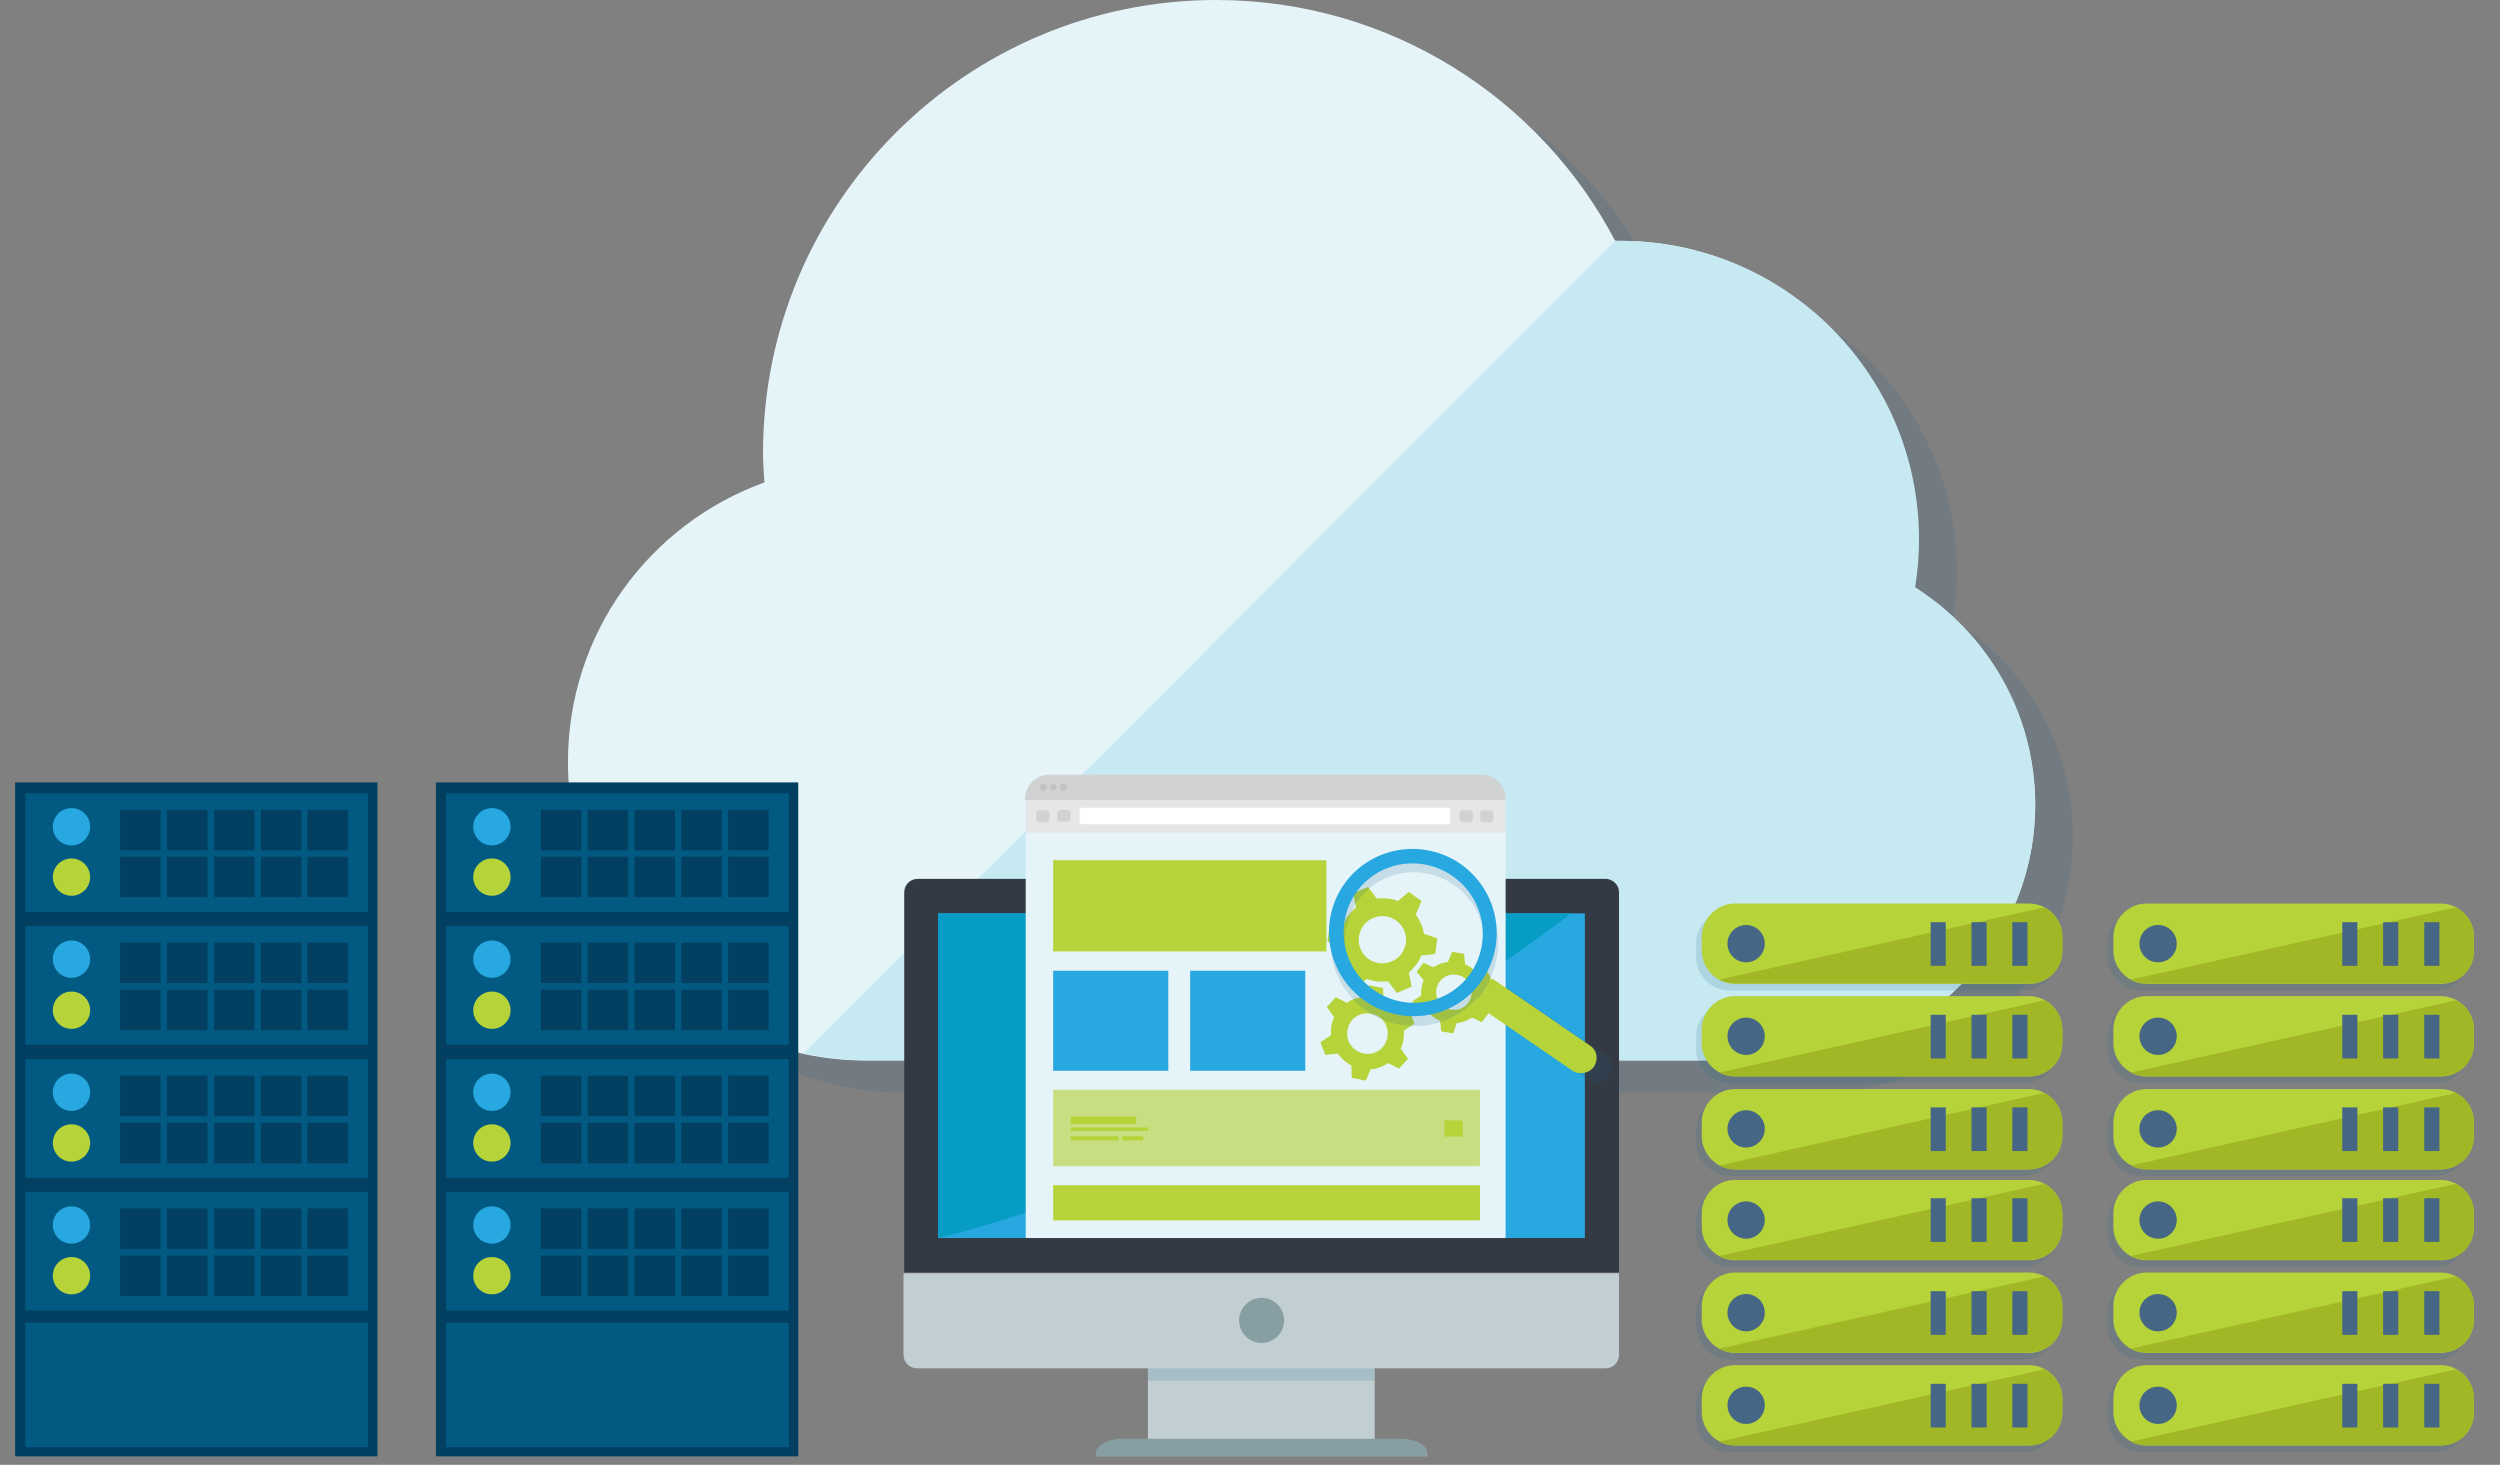 <?xml version="1.0" encoding="utf-8"?>
<!-- Generator: Adobe Illustrator 21.1.0, SVG Export Plug-In . SVG Version: 6.00 Build 0)  -->
<svg version="1.1" id="Layer_1" xmlns="http://www.w3.org/2000/svg" xmlns:xlink="http://www.w3.org/1999/xlink" x="0px" y="0px"
	 viewBox="0 0 710 416" style="enable-background:new 0 0 710 416;" xml:space="preserve">
<rect x="0" y="0" width="710" height="416" fill="#808080" stroke="none"/>
<style type="text/css">
	.st0{opacity:0.16;fill:#216385;enable-background:new    ;}
	.st1{fill:#E5F4F9;}
	.st2{fill:#C7E9F2;}
	.st3{fill:#C1CFD2;}
	.st4{fill:#343A44;}
	.st5{fill:#27A8E0;}
	.st6{fill:#879FA2;}
	.st7{fill:#079CC4;}
	.st8{fill:#1B75BC;}
	.st9{fill:#E5E6E6;}
	.st10{fill:#D1D2D3;}
	.st11{fill:#FFFFFF;}
	.st12{fill:#C1C3C4;}
	.st13{fill:#B6D339;}
	.st14{opacity:0.63;fill:#B6D339;enable-background:new    ;}
	.st15{opacity:0.16;}
	.st16{fill:#216385;}
	.st17{fill:#A1B725;}
	.st18{fill:#456785;}
	.st19{fill:#023F61;}
	.st20{fill:#025A82;}
</style>
<g>
	<path class="st0" d="M554.6,176c0.7-4.5,1.1-8.9,1.1-13.6c0-46.8-37.9-84.8-84.8-84.8l0,0l0,0c-0.4,0-0.9,0-1.3,0l0,0
		C448,36.8,405.2,9.1,355.9,9.1c-70.9,0-128.7,57.5-128.7,128.7c0,2.7,0.2,5.6,0.4,8.3c-32.6,11.8-55.8,42.8-55.8,79.4
		c0,46.8,37.9,84.8,84.8,84.8l0,0h259.4l0,0c40.1,0,72.7-32.6,72.7-72.7C588.8,211.7,575.2,188.9,554.6,176z"/>
	<g>
		<path class="st1" d="M543.7,166.8c0.7-4.5,1.1-8.9,1.1-13.6c0-46.8-37.9-84.8-84.8-84.8c-0.4,0-0.9,0-1.3,0
			C437.5,27.9,394.7,0,345.4,0c-70.9,0-128.7,57.5-128.7,128.7c0,2.7,0.2,5.6,0.4,8.3c-32.6,11.8-55.8,42.8-55.8,79.4
			c0,46.8,37.9,84.8,84.8,84.8h259.2c40.1,0,72.7-32.6,72.7-72.7C577.8,202.3,564.2,179.8,543.7,166.8z"/>
		<path class="st2" d="M245.9,301.1h259.4c40.1,0,72.7-32.6,72.7-72.7c0-25.9-13.6-48.6-34.1-61.6c0.7-4.5,1.1-8.9,1.1-13.6
			c0-46.8-37.9-84.8-84.8-84.8c-0.4,0-0.9,0-1.3,0c0,0,0,0,0-0.2L228.3,299.1C233.9,300.5,239.9,301.1,245.9,301.1z"/>
	</g>
</g>
<g>
	<g>
		<rect x="326" y="387" class="st3" width="64.4" height="22.8"/>
		<path class="st4" d="M459.8,253.4v108H256.8v-108c0-2.1,1.7-3.8,3.8-3.8h195.7C458.1,249.8,459.8,251.3,459.8,253.4z"/>
		<g>
			<g>
				<rect id="XMLID_2_" x="266.4" y="259.4" class="st5" width="183.7" height="92.2"/>
			</g>
		</g>
		<path class="st6" d="M405.4,413.7h-94.2v-0.9c0-2.3,3.5-4.2,7.7-4.2h78.8c4.3,0,7.7,1.8,7.7,4.2v0.9H405.4z"/>
		<rect x="326" y="384.8" class="st0" width="64.4" height="7.3"/>
		<path class="st3" d="M459.8,361.6v23.2c0,2.1-1.7,3.8-3.8,3.8H260.4c-2.1,0-3.8-1.7-3.8-3.8v-23.2H459.8z"/>
		<circle class="st6" cx="358.3" cy="375" r="6.4"/>
	</g>
	<path class="st7" d="M446.2,259.4c0,0-90.5,70.6-179.8,92.2v-92.2L446.2,259.4z"/>
	<rect x="416.8" y="256" transform="matrix(0.567 -0.824 0.824 0.567 -32.093 457.992)" class="st8" width="5.3" height="7"/>
	<g>
		<rect x="291.3" y="227.1" class="st9" width="136.3" height="11.6"/>
		<g>
			<rect x="291.3" y="236.5" class="st1" width="136.3" height="115.1"/>
			<path class="st10" d="M427.6,226.9c0-3.8-3.1-6.9-6.9-6.9H298c-3.8,0-6.9,3.1-6.9,6.9v0.3h136.3v-0.3H427.6z"/>
			<path class="st11" d="M306.7,233.4c0,0.4,0.4,0.7,0.8,0.7h103.6c0.4,0,0.8-0.3,0.8-0.7v-3.3c0-0.4-0.4-0.7-0.8-0.7H307.4
				c-0.4,0-0.8,0.3-0.8,0.7v3.3H306.7z"/>
			<circle class="st12" cx="296.3" cy="223.6" r="1"/>
			<circle class="st12" cx="299.1" cy="223.6" r="1"/>
			<circle class="st12" cx="301.9" cy="223.6" r="1"/>
			<path class="st10" d="M294.3,232.6c0,0.5,0.4,0.9,0.9,0.9h2c0.5,0,0.9-0.4,0.9-0.9V231c0-0.5-0.4-0.9-0.9-0.9h-2
				c-0.5,0-0.9,0.4-0.9,0.9V232.6z"/>
			<path class="st10" d="M300.2,232.5c0,0.5,0.4,0.9,0.9,0.9h2c0.5,0,0.9-0.4,0.9-0.9v-1.6c0-0.5-0.4-0.9-0.9-0.9h-2
				c-0.5,0-0.9,0.4-0.9,0.9V232.5z"/>
			<path class="st10" d="M414.5,232.6c0,0.5,0.4,0.9,0.9,0.9h2c0.5,0,0.9-0.4,0.9-0.9V231c0-0.5-0.4-0.9-0.9-0.9h-2
				c-0.5,0-0.9,0.4-0.9,0.9V232.6z"/>
			<path class="st10" d="M420.3,232.6c0,0.5,0.4,0.9,0.9,0.9h2c0.5,0,0.9-0.4,0.9-0.9V231c0-0.5-0.4-0.9-0.9-0.9h-2
				c-0.5,0-0.9,0.4-0.9,0.9V232.6z"/>
			<g>
				<path class="st13" d="M402.2,274c0.7-0.8,1-1.7,1.4-2.6l4-0.5l0.3-2.2l0.3-2.2l-3.8-1.3c-0.3-2-1.2-3.9-2.3-5.5l1.6-3.8
					l-1.8-1.3l-1.8-1.3l-3.1,2.6c-2-0.8-3.9-0.9-6-0.7l-2.5-3.3l-2.1,0.9l-2.1,0.9l0.8,4c-0.8,0.7-1.4,1.3-2.1,2.2
					c-0.7,0.8-1,1.7-1.4,2.6l-4,0.5l-0.3,2.2l-0.3,2.2l3.8,1.3c0.3,2,1.2,3.9,2.3,5.5l-1.6,3.8l1.8,1.3l1.8,1.3l3.1-2.6
					c2,0.8,3.9,0.9,6,0.7l2.5,3.3l2.1-0.9l2.1-0.9l-0.8-4C400.9,275.5,401.5,274.8,402.2,274z M388.6,272.3c-3-2.2-3.6-6.4-1.4-9.4
					c2.2-3,6.4-3.6,9.4-1.4c3,2.2,3.6,6.4,1.4,9.4C395.8,273.8,391.6,274.5,388.6,272.3z"/>
				<path class="st13" d="M416.1,290c0.7-0.3,1.3-0.7,2-1l2.7,1.3l1-1.3l1-1.3l-2-2.3c0.5-1.4,0.8-2.9,0.7-4.4l2.5-1.7l-0.7-1.6
					l-0.7-1.6l-3,0.5c-0.9-1.2-2.1-2.2-3.5-2.7l-0.3-3l-1.7-0.3l-1.7-0.3l-1.2,2.9c-0.8,0.1-1.4,0.3-2.2,0.5c-0.7,0.3-1.3,0.7-2,1
					l-2.7-1.3l-1,1.3l-1,1.3l2,2.3c-0.5,1.4-0.8,2.9-0.7,4.4l-2.5,1.7l0.7,1.6l0.7,1.6l3-0.4c0.9,1.2,2.1,2.2,3.5,2.7l0.3,3l1.7,0.3
					l1.7,0.3l1-2.9C414.7,290.4,415.4,290.3,416.1,290z M408.2,283.6c-1-2.6,0.3-5.5,2.9-6.5s5.5,0.3,6.5,2.9c1,2.6-0.3,5.5-2.9,6.5
					C412.1,287.4,409.2,286.1,408.2,283.6z"/>
				<path class="st13" d="M391.9,303.1c0.8-0.3,1.6-0.7,2.3-1.2l3.1,1.6l1.3-1.4l1.3-1.4l-2.1-2.9c0.8-1.6,1-3.3,0.9-5.1l3-2
					l-0.7-1.8l-0.7-1.8l-3.5,0.4c-1-1.4-2.3-2.6-3.9-3.4l-0.1-3.5l-2-0.4l-2-0.4l-1.4,3.3c-0.9,0.1-1.7,0.3-2.6,0.5
					c-0.8,0.3-1.6,0.7-2.3,1.2l-3.1-1.6l-1.3,1.4l-1.3,1.4l2.1,2.9c-0.8,1.6-1,3.3-0.9,5.1l-3,2l0.7,1.8l0.7,1.8l3.5-0.4
					c1,1.4,2.3,2.6,3.9,3.4l0.1,3.5l2,0.4l2,0.4l1.4-3.3C390.2,303.7,391.1,303.4,391.9,303.1z M382.9,295.5c-1-3,0.5-6.4,3.5-7.4
					c3-1,6.4,0.5,7.4,3.5c1,3-0.5,6.4-3.5,7.4C387.3,300,384.1,298.5,382.9,295.5z"/>
			</g>
			<path class="st0" d="M455.9,299.6l-27.7-19l-0.8,1.2l-4.6-3.1c5.5-10.4,2.3-23.7-7.7-30.6c-10.8-7.4-25.6-4.8-33.1,6
				c-7.4,10.8-4.7,25.5,6.2,33.1c10.2,6.9,23.7,5.1,31.5-3.9l4.4,3.1l-1,1.4l27.7,19c2,1.3,4.7,0.9,6-1.2l0,0
				C458.3,303.7,457.9,300.9,455.9,299.6z M390.6,283.7c-9-6.2-11.3-18.5-5.2-27.5c6.1-9,18.5-11.2,27.5-4.9
				c9,6.2,11.3,18.5,5.2,27.5C411.9,287.8,399.6,290,390.6,283.7z"/>
			<g>
				<path class="st5" d="M420.9,278.4c7.4-10.8,4.7-25.5-6.2-33.1c-10.8-7.4-25.6-4.8-33.1,6c-7.4,10.8-4.7,25.5,6.2,33.1
					C398.8,291.8,413.6,289.2,420.9,278.4z M385,253.7c6.1-9,18.5-11.2,27.5-4.9c9,6.2,11.3,18.5,5.2,27.5
					c-6.1,9-18.5,11.2-27.5,4.9C381.2,274.9,378.9,262.7,385,253.7z"/>
			</g>
			<path class="st13" d="M452.7,302.9L452.7,302.9c1.3-2,0.9-4.7-1.2-6l-27.7-19l-4.9,7.2l27.7,19
				C448.6,305.4,451.4,304.8,452.7,302.9z"/>
			<rect x="299.1" y="336.6" class="st13" width="121.2" height="10"/>
			<rect x="299.1" y="244.3" class="st13" width="77.6" height="25.9"/>
			<rect x="299.1" y="275.7" class="st5" width="32.7" height="28.4"/>
			<rect x="338" y="275.7" class="st5" width="32.7" height="28.4"/>
			<rect x="299.1" y="309.5" class="st14" width="121.2" height="21.7"/>
			<rect x="304.1" y="317.1" class="st13" width="18.6" height="2.1"/>
			<rect x="304.1" y="320.2" class="st13" width="22" height="1"/>
			<rect x="304.1" y="322.7" class="st13" width="13.5" height="1.2"/>
			<rect x="318.7" y="322.7" class="st13" width="6" height="1.2"/>
			<rect x="410.2" y="318.2" class="st13" width="5.2" height="4.6"/>
		</g>
	</g>
</g>
<g>
	<g class="st15">
		<path class="st16" d="M574.7,412.4h-83.6c-5.1,0-9.4-4.3-9.4-9.4v-4c0-5.1,4.3-9.4,9.4-9.4h83.6c5.1,0,9.4,4.3,9.4,9.4v4
			C584.1,408.2,579.8,412.4,574.7,412.4z"/>
		<path class="st16" d="M584.1,403v-4c0-3.6-2.1-6.8-5.1-8.3l-92.3,20.5c1.4,0.8,2.9,1.1,4.5,1.1h83.5
			C579.8,412.4,584.1,408.2,584.1,403z"/>
		<circle class="st16" cx="494.3" cy="401" r="5.3"/>
		<rect x="546.6" y="394.8" class="st16" width="4.3" height="12.4"/>
		<rect x="558.3" y="394.8" class="st16" width="4.3" height="12.4"/>
		<rect x="569.9" y="394.8" class="st16" width="4.3" height="12.4"/>
	</g>
	<g class="st15">
		<path class="st16" d="M574.7,386.1h-83.6c-5.1,0-9.4-4.3-9.4-9.4v-4c0-5.1,4.3-9.4,9.4-9.4h83.6c5.1,0,9.4,4.3,9.4,9.4v4
			C584.1,381.9,579.8,386.1,574.7,386.1z"/>
		<path class="st16" d="M584.1,376.7v-4c0-3.6-2.1-6.8-5.1-8.3L486.7,385c1.4,0.8,2.9,1.1,4.5,1.1h83.5
			C579.8,386.1,584.1,381.9,584.1,376.7z"/>
		<circle class="st16" cx="494.3" cy="374.7" r="5.3"/>
		<rect x="546.6" y="368.4" class="st16" width="4.3" height="12.4"/>
		<rect x="558.3" y="368.4" class="st16" width="4.3" height="12.4"/>
		<rect x="569.9" y="368.4" class="st16" width="4.3" height="12.4"/>
	</g>
	<g class="st15">
		<path class="st16" d="M574.7,359.8h-83.6c-5.1,0-9.4-4.3-9.4-9.4v-4c0-5.1,4.3-9.4,9.4-9.4h83.6c5.1,0,9.4,4.3,9.4,9.4v4
			C584.1,355.7,579.8,359.8,574.7,359.8z"/>
		<path class="st16" d="M584.1,350.4v-4c0-3.6-2.1-6.8-5.1-8.3l-92.3,20.5c1.4,0.8,2.9,1.1,4.5,1.1h83.5
			C579.8,359.8,584.1,355.7,584.1,350.4z"/>
		<circle class="st16" cx="494.3" cy="348.4" r="5.3"/>
		<rect x="546.6" y="342.1" class="st16" width="4.3" height="12.4"/>
		<rect x="558.3" y="342.1" class="st16" width="4.3" height="12.4"/>
		<rect x="569.9" y="342.1" class="st16" width="4.3" height="12.4"/>
	</g>
	<g>
		<path class="st13" d="M576.3,410.5h-83.6c-5.1,0-9.4-4.3-9.4-9.4v-4c0-5.1,4.3-9.4,9.4-9.4h83.6c5.1,0,9.4,4.3,9.4,9.4v4
			C585.7,406.4,581.4,410.5,576.3,410.5z"/>
		<path class="st17" d="M585.7,401.2v-4c0-3.6-2.1-6.8-5.1-8.3l-92.3,20.5c1.4,0.8,2.9,1.1,4.5,1.1h83.6
			C581.4,410.5,585.7,406.4,585.7,401.2z"/>
		<circle class="st18" cx="495.9" cy="399.1" r="5.3"/>
		<rect x="548.3" y="393" class="st18" width="4.3" height="12.4"/>
		<rect x="559.9" y="393" class="st18" width="4.3" height="12.4"/>
		<rect x="571.5" y="393" class="st18" width="4.3" height="12.4"/>
	</g>
	<g>
		<path class="st13" d="M576.3,384.2h-83.6c-5.1,0-9.4-4.3-9.4-9.4v-4c0-5.1,4.3-9.4,9.4-9.4h83.6c5.1,0,9.4,4.3,9.4,9.4v4
			C585.7,380.1,581.4,384.2,576.3,384.2z"/>
		<path class="st17" d="M585.7,374.8v-4c0-3.6-2.1-6.8-5.1-8.3l-92.3,20.5c1.4,0.8,2.9,1.1,4.5,1.1h83.6
			C581.4,384.2,585.7,380.1,585.7,374.8z"/>
		<circle class="st18" cx="495.9" cy="372.8" r="5.3"/>
		<rect x="548.3" y="366.7" class="st18" width="4.3" height="12.4"/>
		<rect x="559.9" y="366.7" class="st18" width="4.3" height="12.4"/>
		<rect x="571.5" y="366.7" class="st18" width="4.3" height="12.4"/>
	</g>
	<g>
		<path class="st13" d="M576.3,357.9h-83.6c-5.1,0-9.4-4.3-9.4-9.4v-4c0-5.1,4.3-9.4,9.4-9.4h83.6c5.1,0,9.4,4.3,9.4,9.4v4
			C585.7,353.8,581.4,357.9,576.3,357.9z"/>
		<path class="st17" d="M585.7,348.5v-4c0-3.6-2.1-6.8-5.1-8.3l-92.3,20.5c1.4,0.8,2.9,1.1,4.5,1.1h83.6
			C581.4,357.9,585.7,353.8,585.7,348.5z"/>
		<circle class="st18" cx="495.9" cy="346.5" r="5.3"/>
		<rect x="548.3" y="340.3" class="st18" width="4.3" height="12.4"/>
		<rect x="559.9" y="340.3" class="st18" width="4.3" height="12.4"/>
		<rect x="571.5" y="340.3" class="st18" width="4.3" height="12.4"/>
	</g>
	<g class="st15">
		<path class="st16" d="M574.7,333.9h-83.6c-5.1,0-9.4-4.3-9.4-9.4v-4c0-5.1,4.3-9.4,9.4-9.4h83.6c5.1,0,9.4,4.3,9.4,9.4v4
			C584.1,329.7,579.8,333.9,574.7,333.9z"/>
		<path class="st16" d="M584.1,324.6v-4c0-3.6-2.1-6.8-5.1-8.3l-92.3,20.5c1.4,0.8,2.9,1.1,4.5,1.1h83.5
			C579.8,333.9,584.1,329.7,584.1,324.6z"/>
		<circle class="st16" cx="494.3" cy="322.5" r="5.3"/>
		<rect x="546.6" y="316.4" class="st16" width="4.3" height="12.4"/>
		<rect x="558.3" y="316.4" class="st16" width="4.3" height="12.4"/>
		<rect x="569.9" y="316.4" class="st16" width="4.3" height="12.4"/>
	</g>
	<g class="st15">
		<path class="st16" d="M574.7,307.6h-83.6c-5.1,0-9.4-4.3-9.4-9.4v-4c0-5.1,4.3-9.4,9.4-9.4h83.6c5.1,0,9.4,4.3,9.4,9.4v4
			C584.1,303.5,579.8,307.6,574.7,307.6z"/>
		<path class="st16" d="M584.1,298.2v-4c0-3.6-2.1-6.8-5.1-8.3l-92.3,20.5c1.4,0.8,2.9,1.1,4.5,1.1h83.5
			C579.8,307.6,584.1,303.5,584.1,298.2z"/>
		<circle class="st16" cx="494.3" cy="296.2" r="5.3"/>
		<rect x="546.6" y="290.1" class="st16" width="4.3" height="12.4"/>
		<rect x="558.3" y="290.1" class="st16" width="4.3" height="12.4"/>
		<rect x="569.9" y="290.1" class="st16" width="4.3" height="12.4"/>
	</g>
	<g class="st15">
		<path class="st16" d="M574.7,281.3h-83.6c-5.1,0-9.4-4.3-9.4-9.4v-4c0-5.1,4.3-9.4,9.4-9.4h83.6c5.1,0,9.4,4.3,9.4,9.4v4
			C584.1,277.2,579.8,281.3,574.7,281.3z"/>
		<path class="st16" d="M584.1,271.9v-4c0-3.6-2.1-6.8-5.1-8.3l-92.3,20.5c1.4,0.8,2.9,1.1,4.5,1.1h83.5
			C579.8,281.3,584.1,277.2,584.1,271.9z"/>
		<circle class="st16" cx="494.3" cy="269.9" r="5.3"/>
		<rect x="546.6" y="263.6" class="st16" width="4.3" height="12.4"/>
		<rect x="558.3" y="263.6" class="st16" width="4.3" height="12.4"/>
		<rect x="569.9" y="263.6" class="st16" width="4.3" height="12.4"/>
	</g>
	<g>
		<path class="st13" d="M576.3,332.1h-83.6c-5.1,0-9.4-4.3-9.4-9.4v-4c0-5.1,4.3-9.4,9.4-9.4h83.6c5.1,0,9.4,4.3,9.4,9.4v4
			C585.7,327.9,581.4,332.1,576.3,332.1z"/>
		<path class="st17" d="M585.7,322.7v-4c0-3.6-2.1-6.8-5.1-8.3L488.3,331c1.4,0.8,2.9,1.1,4.5,1.1h83.6
			C581.4,332.1,585.7,327.9,585.7,322.7z"/>
		<circle class="st18" cx="495.9" cy="320.6" r="5.3"/>
		<rect x="548.3" y="314.5" class="st18" width="4.3" height="12.4"/>
		<rect x="559.9" y="314.5" class="st18" width="4.3" height="12.4"/>
		<rect x="571.5" y="314.5" class="st18" width="4.3" height="12.4"/>
	</g>
	<g>
		<path class="st13" d="M576.3,305.7h-83.6c-5.1,0-9.4-4.3-9.4-9.4v-4c0-5.1,4.3-9.4,9.4-9.4h83.6c5.1,0,9.4,4.3,9.4,9.4v4
			C585.7,301.6,581.4,305.7,576.3,305.7z"/>
		<path class="st17" d="M585.7,296.4v-4c0-3.6-2.1-6.8-5.1-8.3l-92.3,20.5c1.4,0.8,2.9,1.1,4.5,1.1h83.6
			C581.4,305.7,585.7,301.6,585.7,296.4z"/>
		<circle class="st18" cx="495.9" cy="294.3" r="5.3"/>
		<rect x="548.3" y="288.2" class="st18" width="4.3" height="12.4"/>
		<rect x="559.9" y="288.2" class="st18" width="4.3" height="12.4"/>
		<rect x="571.5" y="288.2" class="st18" width="4.3" height="12.4"/>
	</g>
	<g>
		<path class="st13" d="M576.3,279.4h-83.6c-5.1,0-9.4-4.3-9.4-9.4v-4c0-5.1,4.3-9.4,9.4-9.4h83.6c5.1,0,9.4,4.3,9.4,9.4v4
			C585.7,275.3,581.4,279.4,576.3,279.4z"/>
		<path class="st17" d="M585.7,270v-4c0-3.6-2.1-6.8-5.1-8.3l-92.3,20.5c1.4,0.8,2.9,1.1,4.5,1.1h83.6
			C581.4,279.4,585.7,275.3,585.7,270z"/>
		<circle class="st18" cx="495.9" cy="268" r="5.3"/>
		<rect x="548.3" y="261.9" class="st18" width="4.3" height="12.4"/>
		<rect x="559.9" y="261.9" class="st18" width="4.3" height="12.4"/>
		<rect x="571.5" y="261.9" class="st18" width="4.3" height="12.4"/>
	</g>
</g>
<g>
	<g class="st15">
		<path class="st16" d="M691.6,412.4H608c-5.1,0-9.4-4.3-9.4-9.4v-4c0-5.1,4.3-9.4,9.4-9.4h83.6c5.1,0,9.4,4.3,9.4,9.4v4
			C701,408.2,696.7,412.4,691.6,412.4z"/>
		<path class="st16" d="M701,403v-4c0-3.6-2.1-6.8-5.1-8.3l-92.3,20.5c1.4,0.8,2.9,1.1,4.5,1.1h83.5C696.7,412.4,701,408.2,701,403z
			"/>
		<circle class="st16" cx="611.2" cy="401" r="5.3"/>
		<rect x="663.6" y="394.8" class="st16" width="4.3" height="12.4"/>
		<rect x="675.2" y="394.8" class="st16" width="4.3" height="12.4"/>
		<rect x="686.9" y="394.8" class="st16" width="4.3" height="12.4"/>
	</g>
	<g class="st15">
		<path class="st16" d="M691.6,386.1H608c-5.1,0-9.4-4.3-9.4-9.4v-4c0-5.1,4.3-9.4,9.4-9.4h83.6c5.1,0,9.4,4.3,9.4,9.4v4
			C701,381.9,696.7,386.1,691.6,386.1z"/>
		<path class="st16" d="M701,376.7v-4c0-3.6-2.1-6.8-5.1-8.3L603.6,385c1.4,0.8,2.9,1.1,4.5,1.1h83.5
			C696.7,386.1,701,381.9,701,376.7z"/>
		<circle class="st16" cx="611.2" cy="374.7" r="5.3"/>
		<rect x="663.6" y="368.4" class="st16" width="4.3" height="12.4"/>
		<rect x="675.2" y="368.4" class="st16" width="4.3" height="12.4"/>
		<rect x="686.9" y="368.4" class="st16" width="4.3" height="12.4"/>
	</g>
	<g class="st15">
		<path class="st16" d="M691.6,359.8H608c-5.1,0-9.4-4.3-9.4-9.4v-4c0-5.1,4.3-9.4,9.4-9.4h83.6c5.1,0,9.4,4.3,9.4,9.4v4
			C701,355.7,696.7,359.8,691.6,359.8z"/>
		<path class="st16" d="M701,350.4v-4c0-3.6-2.1-6.8-5.1-8.3l-92.3,20.5c1.4,0.8,2.9,1.1,4.5,1.1h83.5
			C696.7,359.8,701,355.7,701,350.4z"/>
		<circle class="st16" cx="611.2" cy="348.4" r="5.3"/>
		<rect x="663.6" y="342.1" class="st16" width="4.3" height="12.4"/>
		<rect x="675.2" y="342.1" class="st16" width="4.3" height="12.4"/>
		<rect x="686.9" y="342.1" class="st16" width="4.3" height="12.4"/>
	</g>
	<g>
		<path class="st13" d="M693.2,410.5h-83.6c-5.1,0-9.4-4.3-9.4-9.4v-4c0-5.1,4.3-9.4,9.4-9.4h83.6c5.1,0,9.4,4.3,9.4,9.4v4
			C702.6,406.4,698.4,410.5,693.2,410.5z"/>
		<path class="st17" d="M702.6,401.2v-4c0-3.6-2.1-6.8-5.1-8.3l-92.3,20.5c1.4,0.8,2.9,1.1,4.5,1.1h83.6
			C698.4,410.5,702.6,406.4,702.6,401.2z"/>
		<circle class="st18" cx="612.9" cy="399.1" r="5.3"/>
		<rect x="665.2" y="393" class="st18" width="4.3" height="12.4"/>
		<rect x="676.8" y="393" class="st18" width="4.3" height="12.4"/>
		<rect x="688.5" y="393" class="st18" width="4.3" height="12.4"/>
	</g>
	<g>
		<path class="st13" d="M693.2,384.2h-83.6c-5.1,0-9.4-4.3-9.4-9.4v-4c0-5.1,4.3-9.4,9.4-9.4h83.6c5.1,0,9.4,4.3,9.4,9.4v4
			C702.6,380.1,698.4,384.2,693.2,384.2z"/>
		<path class="st17" d="M702.6,374.8v-4c0-3.6-2.1-6.8-5.1-8.3l-92.3,20.5c1.4,0.8,2.9,1.1,4.5,1.1h83.6
			C698.4,384.2,702.6,380.1,702.6,374.8z"/>
		<circle class="st18" cx="612.9" cy="372.8" r="5.3"/>
		<rect x="665.2" y="366.7" class="st18" width="4.3" height="12.4"/>
		<rect x="676.8" y="366.7" class="st18" width="4.3" height="12.4"/>
		<rect x="688.5" y="366.7" class="st18" width="4.3" height="12.4"/>
	</g>
	<g>
		<path class="st13" d="M693.2,357.9h-83.6c-5.1,0-9.4-4.3-9.4-9.4v-4c0-5.1,4.3-9.4,9.4-9.4h83.6c5.1,0,9.4,4.3,9.4,9.4v4
			C702.6,353.8,698.4,357.9,693.2,357.9z"/>
		<path class="st17" d="M702.6,348.5v-4c0-3.6-2.1-6.8-5.1-8.3l-92.3,20.5c1.4,0.8,2.9,1.1,4.5,1.1h83.6
			C698.4,357.9,702.6,353.8,702.6,348.5z"/>
		<circle class="st18" cx="612.9" cy="346.5" r="5.3"/>
		<rect x="665.2" y="340.3" class="st18" width="4.3" height="12.4"/>
		<rect x="676.8" y="340.3" class="st18" width="4.3" height="12.4"/>
		<rect x="688.5" y="340.3" class="st18" width="4.3" height="12.4"/>
	</g>
	<g class="st15">
		<path class="st16" d="M691.6,333.9H608c-5.1,0-9.4-4.3-9.4-9.4v-4c0-5.1,4.3-9.4,9.4-9.4h83.6c5.1,0,9.4,4.3,9.4,9.4v4
			C701,329.7,696.7,333.9,691.6,333.9z"/>
		<path class="st16" d="M701,324.6v-4c0-3.6-2.1-6.8-5.1-8.3l-92.3,20.5c1.4,0.8,2.9,1.1,4.5,1.1h83.5
			C696.7,333.9,701,329.7,701,324.6z"/>
		<circle class="st16" cx="611.2" cy="322.5" r="5.3"/>
		<rect x="663.6" y="316.4" class="st16" width="4.3" height="12.4"/>
		<rect x="675.2" y="316.4" class="st16" width="4.3" height="12.4"/>
		<rect x="686.9" y="316.4" class="st16" width="4.3" height="12.4"/>
	</g>
	<g class="st15">
		<path class="st16" d="M691.6,307.6H608c-5.1,0-9.4-4.3-9.4-9.4v-4c0-5.1,4.3-9.4,9.4-9.4h83.6c5.1,0,9.4,4.3,9.4,9.4v4
			C701,303.5,696.7,307.6,691.6,307.6z"/>
		<path class="st16" d="M701,298.2v-4c0-3.6-2.1-6.8-5.1-8.3l-92.3,20.5c1.4,0.8,2.9,1.1,4.5,1.1h83.5
			C696.7,307.6,701,303.5,701,298.2z"/>
		<circle class="st16" cx="611.2" cy="296.2" r="5.3"/>
		<rect x="663.6" y="290.1" class="st16" width="4.3" height="12.4"/>
		<rect x="675.2" y="290.1" class="st16" width="4.3" height="12.4"/>
		<rect x="686.9" y="290.1" class="st16" width="4.3" height="12.4"/>
	</g>
	<g class="st15">
		<path class="st16" d="M691.6,281.3H608c-5.1,0-9.4-4.3-9.4-9.4v-4c0-5.1,4.3-9.4,9.4-9.4h83.6c5.1,0,9.4,4.3,9.4,9.4v4
			C701,277.2,696.7,281.3,691.6,281.3z"/>
		<path class="st16" d="M701,271.9v-4c0-3.6-2.1-6.8-5.1-8.3l-92.3,20.5c1.4,0.8,2.9,1.1,4.5,1.1h83.5
			C696.7,281.3,701,277.2,701,271.9z"/>
		<circle class="st16" cx="611.2" cy="269.9" r="5.3"/>
		<rect x="663.6" y="263.6" class="st16" width="4.3" height="12.4"/>
		<rect x="675.2" y="263.6" class="st16" width="4.3" height="12.4"/>
		<rect x="686.9" y="263.6" class="st16" width="4.3" height="12.4"/>
	</g>
	<g>
		<path class="st13" d="M693.2,332.1h-83.6c-5.1,0-9.4-4.3-9.4-9.4v-4c0-5.1,4.3-9.4,9.4-9.4h83.6c5.1,0,9.4,4.3,9.4,9.4v4
			C702.6,327.9,698.4,332.1,693.2,332.1z"/>
		<path class="st17" d="M702.6,322.7v-4c0-3.6-2.1-6.8-5.1-8.3L605.2,331c1.4,0.8,2.9,1.1,4.5,1.1h83.6
			C698.4,332.1,702.6,327.9,702.6,322.7z"/>
		<circle class="st18" cx="612.9" cy="320.6" r="5.3"/>
		<rect x="665.2" y="314.5" class="st18" width="4.3" height="12.4"/>
		<rect x="676.8" y="314.5" class="st18" width="4.3" height="12.4"/>
		<rect x="688.5" y="314.5" class="st18" width="4.3" height="12.4"/>
	</g>
	<g>
		<path class="st13" d="M693.2,305.7h-83.6c-5.1,0-9.4-4.3-9.4-9.4v-4c0-5.1,4.3-9.4,9.4-9.4h83.6c5.1,0,9.4,4.3,9.4,9.4v4
			C702.6,301.6,698.4,305.7,693.2,305.7z"/>
		<path class="st17" d="M702.6,296.4v-4c0-3.6-2.1-6.8-5.1-8.3l-92.3,20.5c1.4,0.8,2.9,1.1,4.5,1.1h83.6
			C698.4,305.7,702.6,301.6,702.6,296.4z"/>
		<circle class="st18" cx="612.9" cy="294.3" r="5.3"/>
		<rect x="665.2" y="288.2" class="st18" width="4.3" height="12.4"/>
		<rect x="676.8" y="288.2" class="st18" width="4.3" height="12.4"/>
		<rect x="688.5" y="288.2" class="st18" width="4.3" height="12.4"/>
	</g>
	<g>
		<path class="st13" d="M693.2,279.4h-83.6c-5.1,0-9.4-4.3-9.4-9.4v-4c0-5.1,4.3-9.4,9.4-9.4h83.6c5.1,0,9.4,4.3,9.4,9.4v4
			C702.6,275.3,698.4,279.4,693.2,279.4z"/>
		<path class="st17" d="M702.6,270v-4c0-3.6-2.1-6.8-5.1-8.3l-92.3,20.5c1.4,0.8,2.9,1.1,4.5,1.1h83.6
			C698.4,279.4,702.6,275.3,702.6,270z"/>
		<circle class="st18" cx="612.9" cy="268" r="5.3"/>
		<rect x="665.2" y="261.9" class="st18" width="4.3" height="12.4"/>
		<rect x="676.8" y="261.9" class="st18" width="4.3" height="12.4"/>
		<rect x="688.5" y="261.9" class="st18" width="4.3" height="12.4"/>
	</g>
</g>
<g>
	<rect x="123.8" y="222.2" class="st19" width="102.9" height="191.4"/>
	<g>
		<rect x="126.7" y="225.3" class="st20" width="97.3" height="33.7"/>
		<g>
			<rect x="153.6" y="230" class="st19" width="11.5" height="11.5"/>
			<rect x="166.9" y="230" class="st19" width="11.5" height="11.5"/>
			<rect x="180.2" y="230" class="st19" width="11.5" height="11.5"/>
			<rect x="193.5" y="230" class="st19" width="11.5" height="11.5"/>
			<rect x="206.8" y="230" class="st19" width="11.5" height="11.5"/>
		</g>
		<g>
			<rect x="153.6" y="243.3" class="st19" width="11.5" height="11.5"/>
			<rect x="166.9" y="243.3" class="st19" width="11.5" height="11.5"/>
			<rect x="180.2" y="243.3" class="st19" width="11.5" height="11.5"/>
			<rect x="193.5" y="243.3" class="st19" width="11.5" height="11.5"/>
			<rect x="206.8" y="243.3" class="st19" width="11.5" height="11.5"/>
		</g>
		<circle class="st13" cx="139.7" cy="249.1" r="5.3"/>
		<circle class="st5" cx="139.7" cy="234.8" r="5.3"/>
	</g>
	<g>
		<rect x="126.7" y="263" class="st20" width="97.3" height="33.7"/>
		<g>
			<rect x="153.6" y="267.7" class="st19" width="11.5" height="11.5"/>
			<rect x="166.9" y="267.7" class="st19" width="11.5" height="11.5"/>
			<rect x="180.2" y="267.7" class="st19" width="11.5" height="11.5"/>
			<rect x="193.5" y="267.7" class="st19" width="11.5" height="11.5"/>
			<rect x="206.8" y="267.7" class="st19" width="11.5" height="11.5"/>
		</g>
		<g>
			<rect x="153.6" y="281.1" class="st19" width="11.5" height="11.5"/>
			<rect x="166.9" y="281.1" class="st19" width="11.5" height="11.5"/>
			<rect x="180.2" y="281.1" class="st19" width="11.5" height="11.5"/>
			<rect x="193.5" y="281.1" class="st19" width="11.5" height="11.5"/>
			<rect x="206.8" y="281.1" class="st19" width="11.5" height="11.5"/>
		</g>
		<circle class="st13" cx="139.7" cy="286.9" r="5.3"/>
		<circle class="st5" cx="139.7" cy="272.4" r="5.3"/>
	</g>
	<g>
		<rect x="126.7" y="300.8" class="st20" width="97.3" height="33.7"/>
		<g>
			<rect x="153.6" y="305.5" class="st19" width="11.5" height="11.5"/>
			<rect x="166.9" y="305.5" class="st19" width="11.5" height="11.5"/>
			<rect x="180.2" y="305.5" class="st19" width="11.5" height="11.5"/>
			<rect x="193.5" y="305.5" class="st19" width="11.5" height="11.5"/>
			<rect x="206.8" y="305.5" class="st19" width="11.5" height="11.5"/>
		</g>
		<g>
			<rect x="153.6" y="318.9" class="st19" width="11.5" height="11.5"/>
			<rect x="166.9" y="318.9" class="st19" width="11.5" height="11.5"/>
			<rect x="180.2" y="318.9" class="st19" width="11.5" height="11.5"/>
			<rect x="193.5" y="318.9" class="st19" width="11.5" height="11.5"/>
			<rect x="206.8" y="318.9" class="st19" width="11.5" height="11.5"/>
		</g>
		<circle class="st13" cx="139.7" cy="324.6" r="5.3"/>
		<circle class="st5" cx="139.7" cy="310.2" r="5.3"/>
	</g>
	<g>
		<rect x="126.7" y="338.5" class="st20" width="97.3" height="33.7"/>
		<g>
			<rect x="153.6" y="343.2" class="st19" width="11.5" height="11.5"/>
			<rect x="166.9" y="343.2" class="st19" width="11.5" height="11.5"/>
			<rect x="180.2" y="343.2" class="st19" width="11.5" height="11.5"/>
			<rect x="193.5" y="343.2" class="st19" width="11.5" height="11.5"/>
			<rect x="206.8" y="343.2" class="st19" width="11.5" height="11.5"/>
		</g>
		<g>
			<rect x="153.6" y="356.6" class="st19" width="11.5" height="11.5"/>
			<rect x="166.9" y="356.6" class="st19" width="11.5" height="11.5"/>
			<rect x="180.2" y="356.6" class="st19" width="11.5" height="11.5"/>
			<rect x="193.5" y="356.6" class="st19" width="11.5" height="11.5"/>
			<rect x="206.8" y="356.6" class="st19" width="11.5" height="11.5"/>
		</g>
		<circle class="st13" cx="139.7" cy="362.3" r="5.3"/>
		<circle class="st5" cx="139.7" cy="347.9" r="5.3"/>
	</g>
	<rect x="126.7" y="375.7" class="st20" width="97.3" height="35.3"/>
</g>
<g>
	<rect x="4.3" y="222.2" class="st19" width="102.9" height="191.4"/>
	<g>
		<rect x="7.2" y="225.3" class="st20" width="97.3" height="33.7"/>
		<g>
			<rect x="34.1" y="230" class="st19" width="11.5" height="11.5"/>
			<rect x="47.4" y="230" class="st19" width="11.5" height="11.5"/>
			<rect x="60.8" y="230" class="st19" width="11.5" height="11.5"/>
			<rect x="74.1" y="230" class="st19" width="11.5" height="11.5"/>
			<rect x="87.3" y="230" class="st19" width="11.5" height="11.5"/>
		</g>
		<g>
			<rect x="34.1" y="243.3" class="st19" width="11.5" height="11.5"/>
			<rect x="47.4" y="243.3" class="st19" width="11.5" height="11.5"/>
			<rect x="60.8" y="243.3" class="st19" width="11.5" height="11.5"/>
			<rect x="74.1" y="243.3" class="st19" width="11.5" height="11.5"/>
			<rect x="87.3" y="243.3" class="st19" width="11.5" height="11.5"/>
		</g>
		<circle class="st13" cx="20.3" cy="249.1" r="5.3"/>
		<circle class="st5" cx="20.3" cy="234.8" r="5.3"/>
	</g>
	<g>
		<rect x="7.2" y="263" class="st20" width="97.3" height="33.7"/>
		<g>
			<rect x="34.1" y="267.7" class="st19" width="11.5" height="11.5"/>
			<rect x="47.4" y="267.7" class="st19" width="11.5" height="11.5"/>
			<rect x="60.8" y="267.7" class="st19" width="11.5" height="11.5"/>
			<rect x="74.1" y="267.7" class="st19" width="11.5" height="11.5"/>
			<rect x="87.3" y="267.7" class="st19" width="11.5" height="11.5"/>
		</g>
		<g>
			<rect x="34.1" y="281.1" class="st19" width="11.5" height="11.5"/>
			<rect x="47.4" y="281.1" class="st19" width="11.5" height="11.5"/>
			<rect x="60.8" y="281.1" class="st19" width="11.5" height="11.5"/>
			<rect x="74.1" y="281.1" class="st19" width="11.5" height="11.5"/>
			<rect x="87.3" y="281.1" class="st19" width="11.5" height="11.5"/>
		</g>
		<circle class="st13" cx="20.3" cy="286.9" r="5.3"/>
		<circle class="st5" cx="20.3" cy="272.4" r="5.3"/>
	</g>
	<g>
		<rect x="7.2" y="300.8" class="st20" width="97.3" height="33.7"/>
		<g>
			<rect x="34.1" y="305.5" class="st19" width="11.5" height="11.5"/>
			<rect x="47.4" y="305.5" class="st19" width="11.5" height="11.5"/>
			<rect x="60.8" y="305.5" class="st19" width="11.5" height="11.5"/>
			<rect x="74.1" y="305.5" class="st19" width="11.5" height="11.5"/>
			<rect x="87.3" y="305.5" class="st19" width="11.5" height="11.5"/>
		</g>
		<g>
			<rect x="34.1" y="318.9" class="st19" width="11.5" height="11.5"/>
			<rect x="47.4" y="318.9" class="st19" width="11.5" height="11.5"/>
			<rect x="60.8" y="318.9" class="st19" width="11.5" height="11.5"/>
			<rect x="74.1" y="318.9" class="st19" width="11.5" height="11.5"/>
			<rect x="87.3" y="318.9" class="st19" width="11.5" height="11.5"/>
		</g>
		<circle class="st13" cx="20.3" cy="324.6" r="5.3"/>
		<circle class="st5" cx="20.3" cy="310.2" r="5.3"/>
	</g>
	<g>
		<rect x="7.2" y="338.5" class="st20" width="97.3" height="33.7"/>
		<g>
			<rect x="34.1" y="343.2" class="st19" width="11.5" height="11.5"/>
			<rect x="47.4" y="343.2" class="st19" width="11.5" height="11.5"/>
			<rect x="60.8" y="343.2" class="st19" width="11.5" height="11.5"/>
			<rect x="74.1" y="343.2" class="st19" width="11.5" height="11.5"/>
			<rect x="87.3" y="343.2" class="st19" width="11.5" height="11.5"/>
		</g>
		<g>
			<rect x="34.1" y="356.6" class="st19" width="11.5" height="11.5"/>
			<rect x="47.4" y="356.6" class="st19" width="11.5" height="11.5"/>
			<rect x="60.8" y="356.6" class="st19" width="11.5" height="11.5"/>
			<rect x="74.1" y="356.6" class="st19" width="11.5" height="11.5"/>
			<rect x="87.3" y="356.6" class="st19" width="11.5" height="11.5"/>
		</g>
		<circle class="st13" cx="20.3" cy="362.3" r="5.3"/>
		<circle class="st5" cx="20.3" cy="347.9" r="5.3"/>
	</g>
	<rect x="7.2" y="375.7" class="st20" width="97.3" height="35.3"/>
</g>
</svg>
